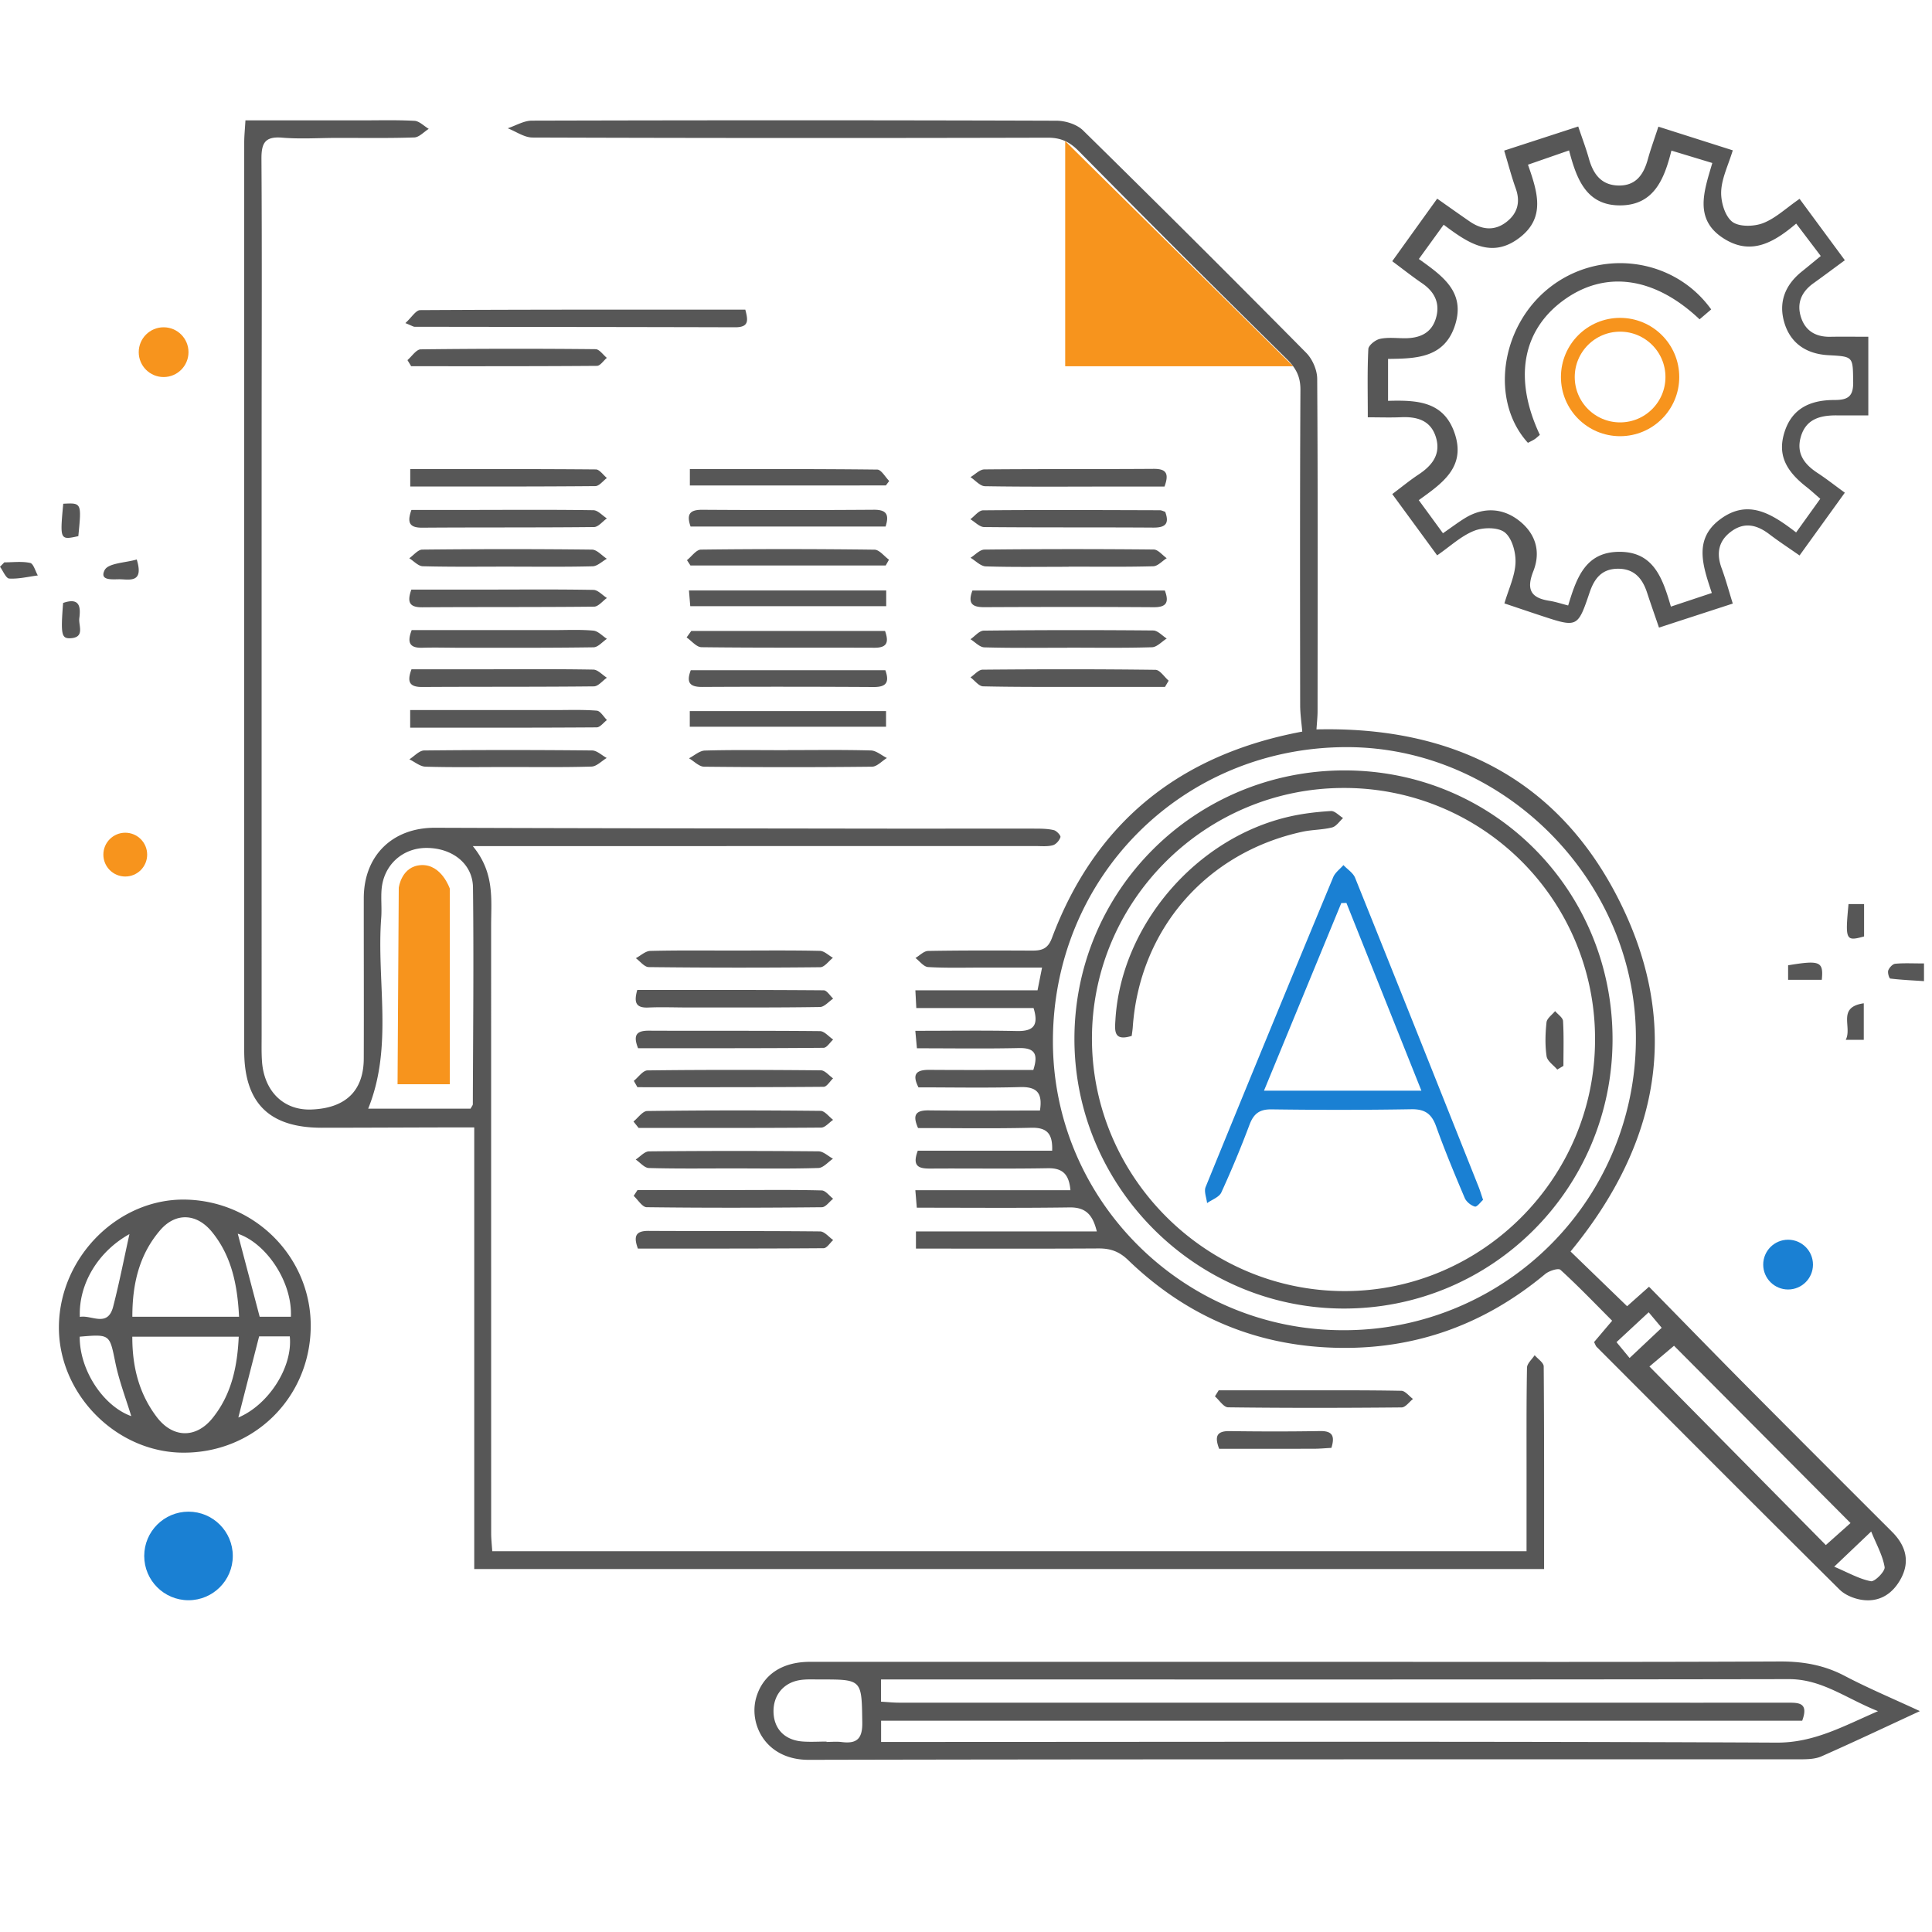 <?xml version="1.0" encoding="UTF-8"?> <svg xmlns="http://www.w3.org/2000/svg" width="140" height="140" viewBox="0 0 140 140"><path fill-rule="evenodd" clip-rule="evenodd" fill="#575757" d="M66.373 90.478v-1.244h13.106c-.289-1.179-.778-1.756-1.968-1.74-3.645.052-7.29.02-11.076.02l-.105-1.265h11.239c-.104-1.142-.55-1.615-1.645-1.595-2.825.052-5.652.006-8.479.025-.808.005-1.385-.104-.939-1.294h9.738c.047-1.246-.384-1.691-1.521-1.663-2.73.067-5.462.021-8.197.021-.394-.903-.228-1.294.77-1.281 2.682.033 5.364.01 8.063.01.204-1.288-.235-1.733-1.443-1.698-2.454.069-4.915.02-7.36.02-.5-.988-.126-1.274.785-1.268 2.501.019 5.001.006 7.538.006.35-1.096.165-1.611-1.048-1.585-2.413.053-4.829.016-7.387.016l-.116-1.267c2.538 0 4.946-.037 7.354.016 1.17.026 1.615-.371 1.214-1.665h-8.497l-.067-1.285h8.851l.328-1.645c-1.519 0-2.907 0-4.296-.002-1.321 0-2.646.039-3.964-.039-.316-.02-.609-.428-.913-.657.306-.179.609-.505.918-.511 2.506-.043 5.014-.035 7.522-.024.686.003 1.148-.108 1.443-.897 3.168-8.459 9.326-13.323 18.146-14.973-.052-.623-.151-1.272-.152-1.921-.01-7.613-.021-15.227.019-22.839.006-.953-.311-1.567-.981-2.229a1650.348 1650.348 0 0 1-15.088-15.082c-.66-.668-1.289-.966-2.242-.965-12.444.032-24.89.029-37.336-.012-.599-.002-1.197-.438-1.795-.671.584-.192 1.167-.552 1.751-.553 12.673-.033 25.347-.036 38.02.005.648.002 1.47.263 1.918.702a1576.216 1576.216 0 0 1 16.176 16.123c.448.453.788 1.239.792 1.873.052 8.023.034 16.046.027 24.07 0 .444-.051.887-.079 1.341 9.733-.233 17.417 3.491 21.883 12.293 4.636 9.136 2.949 17.732-3.472 25.538 1.348 1.307 2.683 2.597 4.098 3.967l1.588-1.412c2.406 2.451 4.779 4.893 7.177 7.309 3.468 3.493 6.953 6.972 10.436 10.452.974.975 1.312 2.102.662 3.348-.597 1.14-1.586 1.795-2.917 1.569-.548-.093-1.164-.352-1.552-.735-5.889-5.843-11.746-11.72-17.606-17.591-.062-.062-.086-.158-.182-.341l1.311-1.548c-1.235-1.238-2.452-2.508-3.747-3.689-.155-.143-.827.074-1.107.307-4.622 3.847-9.914 5.646-15.925 5.311-5.557-.309-10.307-2.478-14.288-6.318-.656-.634-1.289-.855-2.159-.849-4.371.026-8.742.011-13.224.011zm30.922 5.914a21.137 21.137 0 0 0 21.248-21.142c.042-11.41-9.553-21.093-20.919-21.11-11.92-.019-21.335 9.398-21.326 21.329.007 11.509 9.444 20.912 20.997 20.923zm36.801 13.974l-12.79-12.847-1.782 1.502 12.783 12.94 1.789-1.595zm1.497.612l-2.68 2.55c1.025.434 1.814.894 2.659 1.053.277.054 1.045-.724.995-1.023-.139-.841-.588-1.629-.974-2.58zm-15.18-14.762l-.944-1.124-2.331 2.164.948 1.149c.894-.839 1.538-1.446 2.327-2.189z"></path><path fill-rule="evenodd" clip-rule="evenodd" fill="#575757" d="M34.26 61.312c1.596 1.927 1.329 3.867 1.329 5.761.001 14.68 0 29.36.003 44.039 0 .401.046.801.078 1.296h74.949l.001-5.503c.001-2.598-.016-5.198.032-7.795.006-.308.36-.605.555-.907.229.27.652.54.656.813.039 4.863.028 9.729.028 14.682H34.365v-32c-1.09 0-2.027-.002-2.964.002-2.69.006-5.379.02-8.069.021-3.824.004-5.636-1.784-5.636-5.591-.004-21.929-.003-43.857.001-65.786 0-.49.052-.981.089-1.621h8.285c1.322.001 2.646-.038 3.965.033.353.02.689.378 1.033.582-.349.217-.692.609-1.048.622-1.867.064-3.737.031-5.606.033-1.322.002-2.652.092-3.965-.017-1.263-.106-1.512.402-1.504 1.56.044 6.838.013 13.676.013 20.515-.002 14.314-.002 28.63 0 42.943 0 .64-.018 1.28.026 1.916.154 2.188 1.582 3.567 3.584 3.489 2.475-.094 3.782-1.349 3.791-3.693.014-3.875-.002-7.75.001-11.625.004-3.096 2.095-5.109 5.162-5.098 10.53.038 21.059.046 31.588.061 3.966.006 7.932-.003 11.897.001.454.001.921.006 1.358.11.2.048.515.393.478.508-.075.239-.322.525-.553.587-.385.105-.812.059-1.223.059-12.812.002-25.621.002-38.432.002l-2.376.001zm-.162 19.027c.089-.169.165-.247.165-.324.017-5.236.074-10.474.011-15.709-.021-1.725-1.509-2.859-3.362-2.862-1.748-.002-3.116 1.241-3.261 3.008-.055.679.025 1.369-.026 2.048-.35 4.603.887 9.318-.945 13.838l7.418.001zm105.025 43.655c-2.587 1.198-4.847 2.267-7.133 3.278-.436.191-.974.213-1.464.213-23.974.011-47.947-.016-71.92.039-3.136.007-4.367-2.605-3.804-4.524.478-1.629 1.853-2.575 3.883-2.577h38.421c10.62 0 21.239.023 31.858-.026 1.684-.007 3.213.256 4.71 1.044 1.68.883 3.436 1.62 5.449 2.553zm-8.528.694H63.848v1.539h1.722c21.054-.002 42.11-.052 63.164.05 2.69.014 4.764-1.152 7.352-2.279-2.332-.932-4.068-2.325-6.457-2.321-21.328.037-42.656.022-63.984.022h-1.802v1.611c.5.029.903.071 1.306.071 12.897.004 25.795 0 38.691 0 8.567 0 17.136.007 25.704.002.801-.001 1.533-.008 1.051 1.305zM59.896 126.2v.027c.364 0 .733-.039 1.092.007 1.093.14 1.514-.229 1.496-1.411-.046-3.127.009-3.129-3.08-3.122-.5 0-1.011-.032-1.498.055-1.181.212-1.893 1.146-1.853 2.334.041 1.195.807 1.997 2.068 2.102.588.049 1.184.008 1.775.008zm75.489-101.798V30.1c-.812 0-1.564.002-2.319 0-1.173-.003-2.201.265-2.572 1.554-.347 1.206.255 1.994 1.219 2.624.643.42 1.245.898 1.97 1.424l-3.281 4.55c-.788-.551-1.508-1.021-2.188-1.539-.885-.675-1.793-.91-2.752-.209-.937.685-1.104 1.592-.708 2.665.295.799.516 1.625.81 2.568l-5.348 1.74c-.312-.918-.596-1.716-.859-2.521-.342-1.047-.94-1.759-2.144-1.743-1.146.015-1.682.714-2.019 1.707-.869 2.568-.882 2.566-3.532 1.692-.855-.282-1.708-.572-2.647-.887.305-1.041.763-1.979.804-2.935.034-.747-.241-1.772-.767-2.202-.478-.391-1.568-.385-2.222-.127-.943.37-1.735 1.124-2.689 1.782-1.086-1.485-2.128-2.905-3.252-4.44.689-.517 1.276-1.001 1.906-1.418 1.003-.662 1.647-1.496 1.244-2.741-.388-1.2-1.373-1.46-2.516-1.41-.761.033-1.523.006-2.407.006 0-1.776-.041-3.364.039-4.947.014-.27.509-.663.84-.736.565-.125 1.178-.049 1.771-.046 1.045.005 1.921-.321 2.267-1.387.351-1.085-.034-1.95-.979-2.595-.706-.481-1.376-1.013-2.167-1.601a2822.76 2822.76 0 0 1 3.257-4.532c.877.616 1.613 1.141 2.358 1.653.875.602 1.791.708 2.659.037.803-.621 1.03-1.441.674-2.434-.304-.849-.53-1.726-.836-2.739l5.366-1.747c.292.872.566 1.587.771 2.321.309 1.108.882 1.924 2.128 1.956 1.275.033 1.839-.791 2.145-1.902.204-.739.47-1.461.764-2.363l5.391 1.716c-.324 1.068-.797 2.006-.84 2.963-.035.747.258 1.775.788 2.202.483.39 1.569.367 2.233.115.905-.344 1.663-1.078 2.659-1.765l3.281 4.449c-.829.608-1.547 1.147-2.277 1.669-.882.631-1.235 1.47-.889 2.5.332.981 1.094 1.398 2.121 1.377.857-.015 1.718-.002 2.745-.002zm-32.57-5.635c1.684 1.211 3.389 2.367 2.628 4.777-.766 2.424-2.862 2.438-4.86 2.464v3.038c2.086-.057 4.021.021 4.817 2.324.854 2.471-.888 3.646-2.591 4.872.63.86 1.182 1.615 1.753 2.399.615-.425 1.087-.783 1.587-1.092 1.34-.824 2.756-.747 3.944.191 1.141.9 1.598 2.18 1.016 3.655-.524 1.33-.174 1.935 1.169 2.142.43.066.847.208 1.356.338.604-1.98 1.236-3.863 3.672-3.888 2.511-.026 3.168 1.89 3.773 3.97l2.966-.987c-.658-1.984-1.34-3.906.619-5.351 2.039-1.506 3.771-.352 5.489.963l1.75-2.439c-.384-.33-.677-.604-.991-.85-1.61-1.25-2.09-2.442-1.598-3.99.486-1.522 1.628-2.318 3.6-2.317.973.001 1.388-.233 1.374-1.294-.027-1.854.036-1.855-1.788-1.953-1.64-.087-2.747-.891-3.187-2.314-.448-1.449-.017-2.731 1.256-3.751.443-.356.88-.72 1.37-1.123l-1.781-2.349c-1.588 1.346-3.215 2.311-5.158 1.137-2.312-1.394-1.516-3.49-.92-5.528l-2.963-.898c-.52 2.085-1.279 3.964-3.72 3.97-2.452.005-3.157-1.919-3.697-3.983l-2.978 1.034c.682 1.952 1.29 3.801-.568 5.257-2.073 1.626-3.814.385-5.541-.907l-1.798 2.483zM22.516 96.201c-.078 5.142-4.176 9.128-9.318 9.064-4.873-.061-9.021-4.349-8.928-9.231.097-5.021 4.365-9.232 9.231-9.105 5.066.132 9.09 4.27 9.015 9.272zm-5.193-.784c-.119-2.349-.554-4.416-1.961-6.144-1.111-1.366-2.639-1.427-3.757-.126-1.515 1.765-2.018 3.889-2.014 6.27h7.732zm-7.735 1.446c-.007 2.208.5 4.149 1.778 5.829 1.159 1.522 2.836 1.555 4.031.074 1.361-1.685 1.801-3.69 1.903-5.903H9.588zm11.49-1.448c.118-2.494-1.761-5.315-3.849-6.017.509 1.929 1.036 3.924 1.587 6.017h2.262zm-3.807 7.304c2.187-.921 3.956-3.654 3.727-5.88h-2.221c-.51 1.987-1.002 3.908-1.506 5.88zM9.38 89.428c-2.254 1.252-3.693 3.597-3.594 6 .849-.165 2.018.799 2.417-.753.446-1.731.787-3.487 1.177-5.247zm-3.604 7.433c-.015 2.421 1.7 5.028 3.735 5.758-.39-1.281-.877-2.543-1.146-3.85-.427-2.083-.366-2.097-2.589-1.908z"></path><path fill-rule="evenodd" clip-rule="evenodd" fill="#575757" d="M29.376 23.413c.447-.408.758-.938 1.071-.94 7.83-.045 15.661-.036 23.56-.036.207.775.28 1.281-.735 1.279-7.745-.023-15.488-.024-23.232-.037-.082 0-.165-.063-.664-.266zm20.405 17.178c.337-.267.671-.76 1.011-.764 4.192-.051 8.387-.048 12.578.005.352.004.699.472 1.049.726l-.238.42H50.034l-.253-.387zm-3.603 31.145c4.517 0 9.016-.01 13.513.026.23.002.456.392.684.602-.321.213-.639.605-.962.608-3.187.049-6.374.032-9.562.034-.957 0-1.914-.039-2.868.003-.951.046-1.044-.415-.805-1.273zM29.818 48.5l5.392-.001c2.595-.001 5.19-.024 7.785.023.33.006.655.384.982.589-.313.218-.625.623-.941.626-4.143.044-8.286.019-12.428.045-.898.007-1.148-.328-.79-1.282zm16.086 32.769c.333-.266.662-.756.998-.761 4.187-.056 8.375-.054 12.561-.011.305.002.604.424.908.651-.289.195-.575.559-.865.562-4.409.035-8.819.024-13.23.024l-.372-.465zM29.807 42.725l5.402-.001c2.599-.001 5.197-.025 7.794.022.329.006.651.383.976.587-.311.219-.619.625-.931.628-4.148.044-8.297.017-12.445.046-.911.007-1.131-.34-.796-1.282zm16.389 43.51h7.345c2.002 0 4.004-.025 6.004.028.281.007.552.393.828.602-.273.215-.544.614-.819.616-4.231.042-8.463.051-12.694-.002-.317-.004-.626-.534-.941-.82l.277-.424zm18.022-43.449v1.141H50.019l-.095-1.141h14.294zm-14.176-4.63c-.319-.91-.041-1.221.845-1.215 4.148.027 8.296.028 12.444-.002.916-.006 1.117.355.841 1.217h-14.13zm-20.229-1.204h4.303c2.961-.003 5.924-.025 8.884.02.328.005.651.387.976.594-.311.218-.619.623-.932.626-4.146.044-8.292.016-12.438.046-.906.007-1.136-.33-.793-1.286zm16.411 53.524c-.339-.918-.142-1.287.776-1.281 4.143.024 8.285-.004 12.428.039.318.003.632.406.948.624-.23.206-.459.59-.692.592-4.496.034-8.994.026-13.46.026zm3.867-44.754h14.043c.278.795.172 1.22-.763 1.216-4.18-.016-8.36.012-12.539-.039-.362-.004-.719-.461-1.078-.708l.337-.469zm-.101-10.544v-1.187c4.572 0 9.075-.016 13.578.036.293.003.579.539.867.827l-.242.323-14.203.001zm-20.262.076V33.99c4.535 0 8.993-.012 13.45.027.268.003.533.405.8.621-.28.205-.558.587-.84.588-4.417.04-8.833.028-13.41.028zm34.478 16.274v1.136H49.984v-1.136h14.222zm-34.483 1.203v-1.276h10.393c1.043.001 2.092-.04 3.129.042.262.021.492.442.736.679-.248.186-.493.53-.742.532-4.486.032-8.971.023-13.516.023zm34.433-4.163c.328.915.023 1.222-.849 1.217-4.144-.025-8.288-.028-12.432-.006-.886.003-1.161-.312-.82-1.21l14.101-.001zm-27.368-7.507c-2.051-.001-4.102.026-6.151-.028-.331-.009-.653-.377-.979-.579.313-.218.625-.624.94-.627 4.102-.043 8.203-.046 12.303.001.359.004.714.432 1.073.663-.345.19-.685.537-1.035.546-2.05.051-4.101.025-6.151.024zm9.448 34.896c-.367-.931-.131-1.273.77-1.27 4.137.02 8.274-.009 12.41.032.321.001.638.397.958.61-.231.21-.461.599-.695.6-4.492.039-8.984.028-13.443.028zm-.307 2.365c.33-.264.657-.752.99-.756 4.189-.052 8.379-.044 12.568-.005.295.003.587.38.88.582-.228.213-.454.61-.683.612-4.499.037-8.997.028-13.495.028l-.26-.461zm7.235 6.346c-2.048 0-4.097.028-6.143-.028-.324-.009-.637-.401-.956-.616.32-.206.64-.587.963-.591 4.096-.039 8.192-.039 12.288-.002.35.004.696.348 1.044.534-.351.236-.695.66-1.053.673-2.046.065-4.095.032-6.143.03zM29.526 26.095c.321-.272.639-.777.963-.78a569.45 569.45 0 0 1 12.672-.012c.273.003.542.41.813.629-.238.202-.477.578-.717.58-4.487.035-8.975.026-13.462.026-.088-.147-.179-.295-.269-.443zm.307 19.563l10.307.001c.953 0 1.913-.047 2.859.039.341.031.654.387.98.595-.323.214-.643.608-.968.613-3.224.048-6.449.032-9.674.033-.909 0-1.817-.029-2.725-.001-.877.027-1.153-.315-.779-1.28zm47.501 1.28c-2.002 0-4.004.028-6.005-.028-.34-.01-.67-.383-1.004-.589.319-.216.637-.619.959-.623 4.095-.045 8.19-.048 12.285-.011.327.002.651.381.977.584-.356.22-.707.621-1.069.631-2.046.062-4.095.03-6.143.03v.006zm-6.867-4.148h13.942c.328.875.102 1.217-.806 1.211-4.09-.026-8.181-.022-12.273-.003-.83.003-1.234-.227-.863-1.208zm13.952 6.986h-5.554c-2.543-.003-5.085.016-7.626-.041-.309-.007-.609-.425-.913-.651.291-.194.582-.555.876-.557 4.175-.037 8.352-.043 12.527.011.322.003.638.511.957.786-.087.15-.177.301-.267.452zm-6.987-8.704c-2 0-4.001.033-5.998-.029-.375-.012-.738-.407-1.106-.624.335-.207.668-.589 1.006-.593 4.09-.043 8.182-.046 12.271-.005.315.002.627.409.94.629-.327.204-.648.577-.979.585-2.045.055-4.09.027-6.136.027a.02.02 0 0 1 .002.01zm7.003-3.983c.31.84.038 1.148-.85 1.143-4.089-.028-8.179.001-12.268-.039-.336-.003-.667-.37-1.001-.568.307-.225.612-.643.921-.645 4.271-.037 8.543-.018 12.812-.005.129 0 .256.074.386.114zm-.05-1.831h-3.879c-3.044.001-6.088.026-9.131-.025-.354-.005-.7-.429-1.05-.658.335-.195.669-.557 1.005-.56 4.089-.039 8.178-.01 12.266-.04.905-.007 1.14.322.789 1.283zm3.927 65.489l5.579.001c2.552.002 5.104-.014 7.655.034.285.007.563.387.845.593-.273.213-.545.61-.822.612-4.192.039-8.386.046-12.578-.007-.32-.006-.634-.517-.952-.794.091-.145.183-.291.273-.439zm-51.6-45.166c-1.959.001-3.919.032-5.876-.024-.395-.011-.781-.347-1.171-.534.359-.224.714-.639 1.077-.642a587.17 587.17 0 0 1 12.164 0c.355.004.706.355 1.059.545-.367.218-.729.612-1.102.623-2.05.062-4.101.03-6.151.032zm20.381-1.226c2.004 0 4.009-.03 6.013.026.392.01.775.356 1.163.547-.36.219-.717.625-1.079.63-4.054.045-8.109.044-12.164 0-.369-.003-.732-.397-1.098-.609.382-.196.762-.55 1.15-.561 2.003-.058 4.008-.026 6.014-.026l.001-.007zm-3.826 14.526c2.049-.001 4.098-.024 6.146.022.317.007.63.327.944.503-.306.238-.61.68-.919.683-4.143.042-8.286.039-12.428-.009-.314-.003-.623-.421-.934-.646.348-.183.692-.518 1.045-.527 2.047-.05 4.097-.025 6.146-.026zm43.212 36.037c-.414.022-.815.062-1.216.063-2.313.007-4.625.004-6.919.004-.343-.901-.176-1.294.756-1.281 2.184.03 4.368.035 6.551-.004.925-.017 1.086.378.828 1.218zm42.941-35.103v1.282c-.854-.056-1.652-.092-2.443-.187-.08-.009-.208-.424-.146-.591.076-.203.315-.463.504-.481.629-.06 1.267-.023 2.085-.023zM129.573 71v-1.051c2.313-.383 2.573-.277 2.441 1.051h-2.441zM9.909 40.543c.515 1.674-.463 1.457-1.168 1.434-.509-.016-1.569.154-1.159-.663.259-.516 1.518-.531 2.327-.771zm124.042 24.969h1.127v2.346c-1.33.368-1.375.278-1.127-2.346zm-.202 9.838c.488-.928-.66-2.365 1.307-2.648v2.648h-1.307zM4.573 43.692c1.241-.432 1.273.337 1.174 1.11-.068.53.435 1.404-.66 1.448-.633.025-.692-.293-.514-2.558zm.01-7.189c1.332-.07 1.332-.07 1.093 2.348-1.332.293-1.338.281-1.093-2.348zM.313 40.75c.627 0 1.274-.088 1.873.043.24.052.373.589.554.906-.691.09-1.387.264-2.071.225-.238-.014-.447-.555-.669-.855l.313-.319zm116.538 34.567c-.01 10.831-8.763 19.56-19.559 19.505-10.689-.054-19.443-8.862-19.435-19.552.011-10.778 8.777-19.467 19.62-19.443 10.778.023 19.384 8.682 19.374 19.49zm-1.268.022a18.162 18.162 0 0 0-18.199-18.24c-10.073-.003-18.296 8.208-18.257 18.229.038 10.018 8.297 18.235 18.322 18.229 9.966-.005 18.129-8.207 18.134-18.218zm-3.999-43.825c-.179.15-.276.249-.39.32-.152.097-.318.172-.475.254-2.733-2.995-2.023-8.338 1.47-11.171 3.643-2.954 9.076-2.305 11.81 1.504-.278.237-.562.482-.841.718-3.287-3.112-6.879-3.58-9.895-1.354-2.965 2.188-3.584 5.687-1.679 9.729z"></path><path fill-rule="evenodd" clip-rule="evenodd" fill="#1A80D3" d="M107.469 86.947c-.173.15-.438.526-.592.486-.285-.077-.621-.349-.737-.621-.728-1.717-1.445-3.44-2.074-5.193-.326-.913-.819-1.257-1.803-1.239-3.372.057-6.745.055-10.115.009-.884-.013-1.303.316-1.603 1.111a74.926 74.926 0 0 1-2.044 4.911c-.157.343-.678.518-1.031.771-.044-.393-.237-.847-.105-1.168a3780.389 3780.389 0 0 1 9.247-22.455c.139-.334.488-.582.738-.871.288.306.701.561.847.924 3.006 7.466 5.981 14.945 8.96 22.421.1.254.177.517.312.914zm-9.902-21.516l-.372.009-5.602 13.596H103l-5.433-13.605z"></path><path fill-rule="evenodd" clip-rule="evenodd" fill="#575757" d="M82.009 75.064c-1.322.418-1.228-.387-1.182-1.154.405-6.852 5.845-13.213 12.646-14.745.972-.219 1.974-.334 2.969-.395.282-.017.588.33.882.509-.262.236-.492.604-.795.68-.701.177-1.448.159-2.156.313-6.98 1.517-11.804 7.094-12.291 14.187-.013.178-.043.354-.073.605zm30.837 2.441c-.271-.321-.724-.616-.775-.97-.117-.804-.092-1.64-.005-2.451.031-.291.405-.547.623-.816.2.24.561.471.575.723.064 1.079.028 2.165.028 3.248a47.73 47.73 0 0 0-.446.266z"></path><circle fill-rule="evenodd" clip-rule="evenodd" fill="#F7941D" cx="11.856" cy="25.519" r="1.803"></circle><circle fill-rule="evenodd" clip-rule="evenodd" fill="#1A80D3" cx="129.572" cy="91.638" r="1.803"></circle><circle fill-rule="evenodd" clip-rule="evenodd" fill="#F7941D" cx="9.077" cy="61.929" r="1.587"></circle><circle fill-rule="evenodd" clip-rule="evenodd" fill="#1A80D3" cx="13.66" cy="112.75" r="3.209"></circle><circle clip-rule="evenodd" fill="none" stroke="#F7941D" cx="117.398" cy="27.321" r="3.787"></circle><path fill="#F7941D" d="M77.188 10.223v16.316h16.518zm-48.38 68.346h3.785V64.39s-.593-1.762-2.052-1.702c-1.459.061-1.645 1.645-1.645 1.645l-.088 14.236z"></path></svg> 